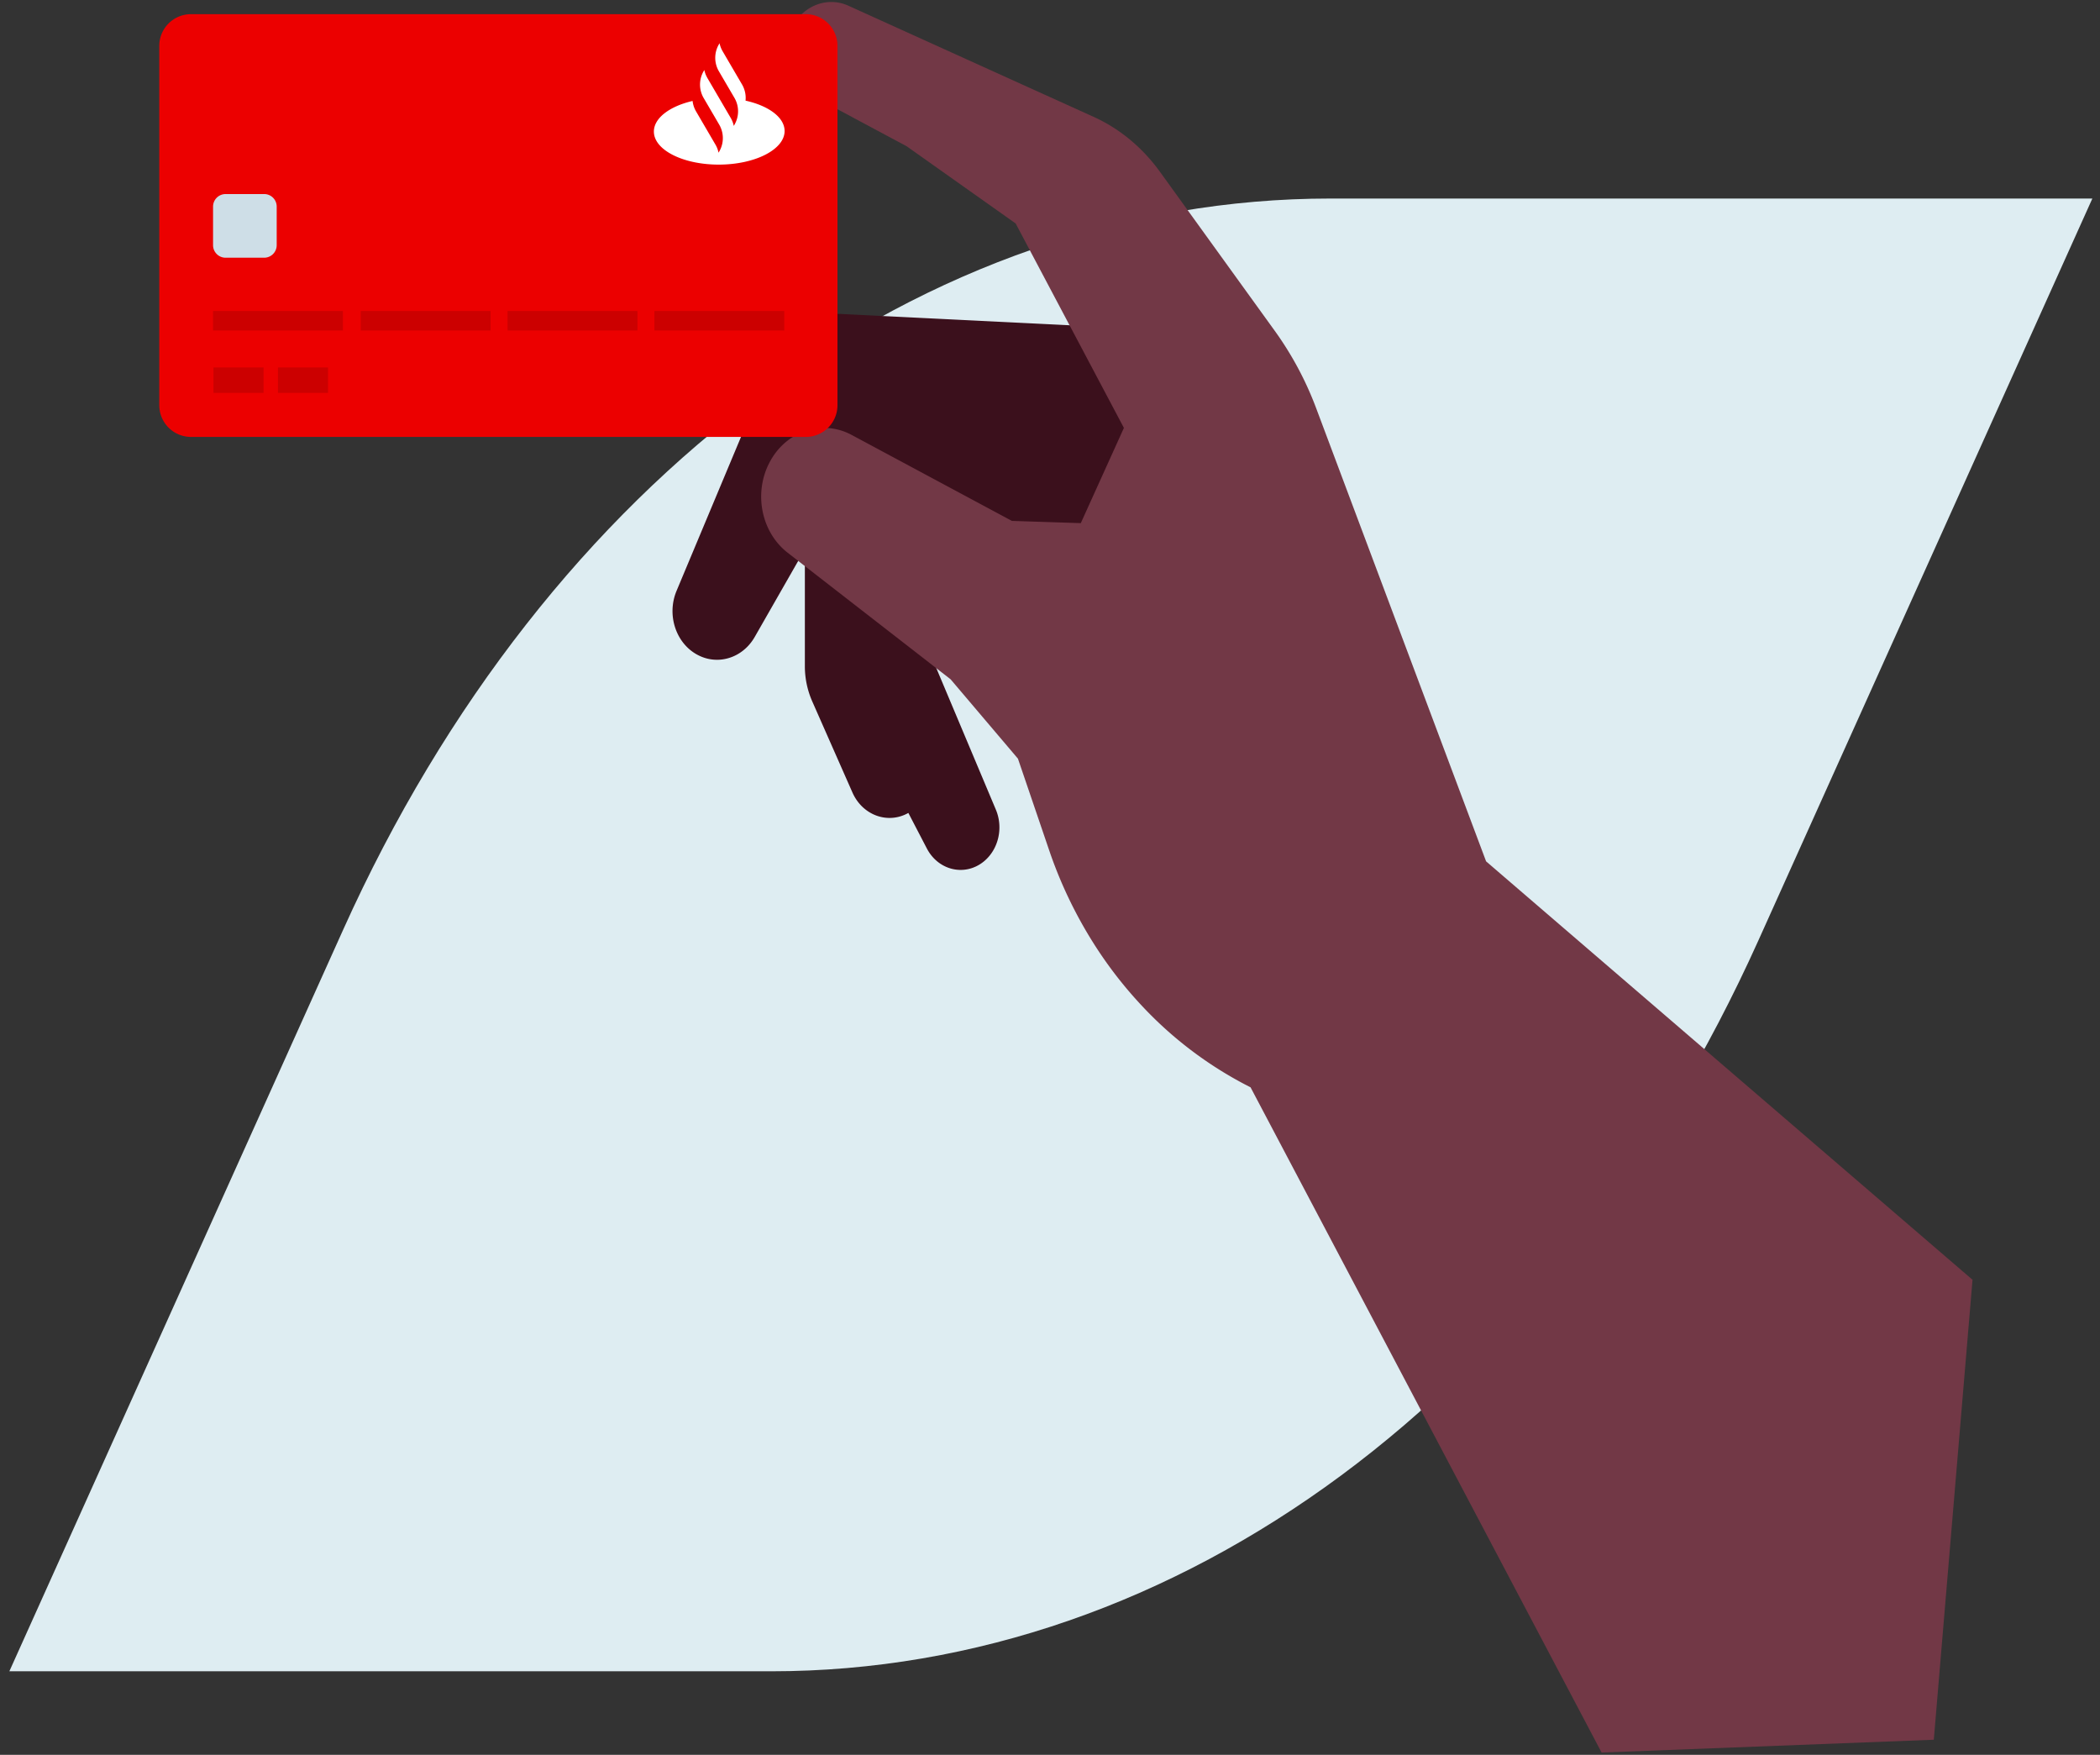 <?xml version="1.0" encoding="UTF-8"?>
<svg xmlns="http://www.w3.org/2000/svg" viewBox="0 0 152 127" width="1280" height="1069.474"><rect x="0" y="0" width="152" height="127" fill="#333333" stroke="none"/><g fill="none" fill-rule="evenodd"><path fill="#DEEDF2" d="M151.446 14.37l-24.162 53.67c-14.74 32.743-41.982 52.913-71.464 52.913H.677l24.162-53.67C39.58 34.54 66.822 14.368 96.303 14.368h55.143z"/><path fill="#3B101C" d="M58.257 39.753l8.196 1.93-.157 3.873.217-.194 5.568 13.232c.554 1.316.193 2.876-.865 3.746-1.355 1.113-3.293.672-4.131-.938l-1.337-2.569c-1.475.833-3.315.183-4.05-1.484l-2.91-6.596a6.304 6.304 0 0 1-.531-2.54v-8.46zm2.661-17.029l6.353.314 16.08.795 5.201 8.762 2.648 9.952-7.85 2.4-17.84-10.494-3.158-1.858-1.744 3.046-5.979 10.454c-.603 1.056-1.65 1.654-2.732 1.654-.426 0-.86-.092-1.275-.29-1.66-.783-2.404-2.906-1.65-4.703l2.984-7.126 4.023-9.607c.88-2.098 2.832-3.403 4.94-3.299z"/><path fill="#723846" d="M56.99 2.957c.427-2.172 2.548-3.39 4.424-2.54l17.742 8.039c1.882.852 3.532 2.218 4.795 3.966l8.324 11.529a23.927 23.927 0 0 1 2.996 5.606l12.294 32.78 35.208 30.282-2.802 33.287-24.046.928L90.516 78.69a28.001 28.001 0 0 1-7.701-5.726 30.11 30.11 0 0 1-3.605-4.607 31.724 31.724 0 0 1-3.274-6.832L73.678 54.9h-.002l-4.87-5.738L57.01 40c-1.845-1.432-2.438-4.122-1.423-6.308l.107-.217.112-.203c1.236-2.127 3.747-2.916 5.836-1.796l11.6 6.222 4.987.162 3.12-6.892-7.836-14.796-7.891-5.589-6.88-3.68c-1.344-.718-2.067-2.347-1.752-3.947z"/><g><path fill="#EC0000" d="M58.32 31.62H13.824a2.295 2.295 0 0 1-2.295-2.294V3.32a2.294 2.294 0 0 1 2.295-2.294h44.498a2.294 2.294 0 0 1 2.295 2.294v26.007a2.295 2.295 0 0 1-2.295 2.295"/><path fill="#CEDEE7" d="M19.12 14.044h-2.792a.908.908 0 0 0-.907.907v2.793c0 .5.406.907.907.907h2.793a.908.908 0 0 0 .907-.907V14.95a.908.908 0 0 0-.907-.907"/><path fill="#C00" d="M47.367 22.507h9.4v1.413h-9.4v-1.413zm-10.628 0h9.4v1.413h-9.4v-1.413zm-10.629 0h9.4v1.413h-9.4v-1.413zm-10.69 0h9.4v1.413h-9.4v-1.413zm4.7 4.086h3.625v1.843H20.12v-1.843zm-4.669 0h3.625v1.843h-3.625v-1.843z"/><path fill="#FFF" d="M53.963 7.284c.041-.4-.043-.81-.253-1.17l-.281-.48-1.124-1.924a1.93 1.93 0 0 1-.224-.582l-.057.101a1.931 1.931 0 0 0 .01 1.93l1.167 1.996h-.002a1.931 1.931 0 0 1-.03 1.857l-.057.101a1.93 1.93 0 0 0-.223-.582l.105.18-.948-1.622-.869-1.486.026.043a1.927 1.927 0 0 1-.224-.582l-.057.101a1.932 1.932 0 0 0 .01 1.93l.037.063.807 1.38.28.48c.348.596.353 1.331.012 1.93l-.058.102a1.93 1.93 0 0 0-.223-.582l.105.18-1.51-2.585a1.928 1.928 0 0 1-.252-.757c-1.655.384-2.807 1.238-2.801 2.222.007 1.332 2.132 2.4 4.744 2.385 2.613-.015 4.725-1.107 4.717-2.439-.006-.984-1.167-1.824-2.827-2.19"/></g></g></svg>

